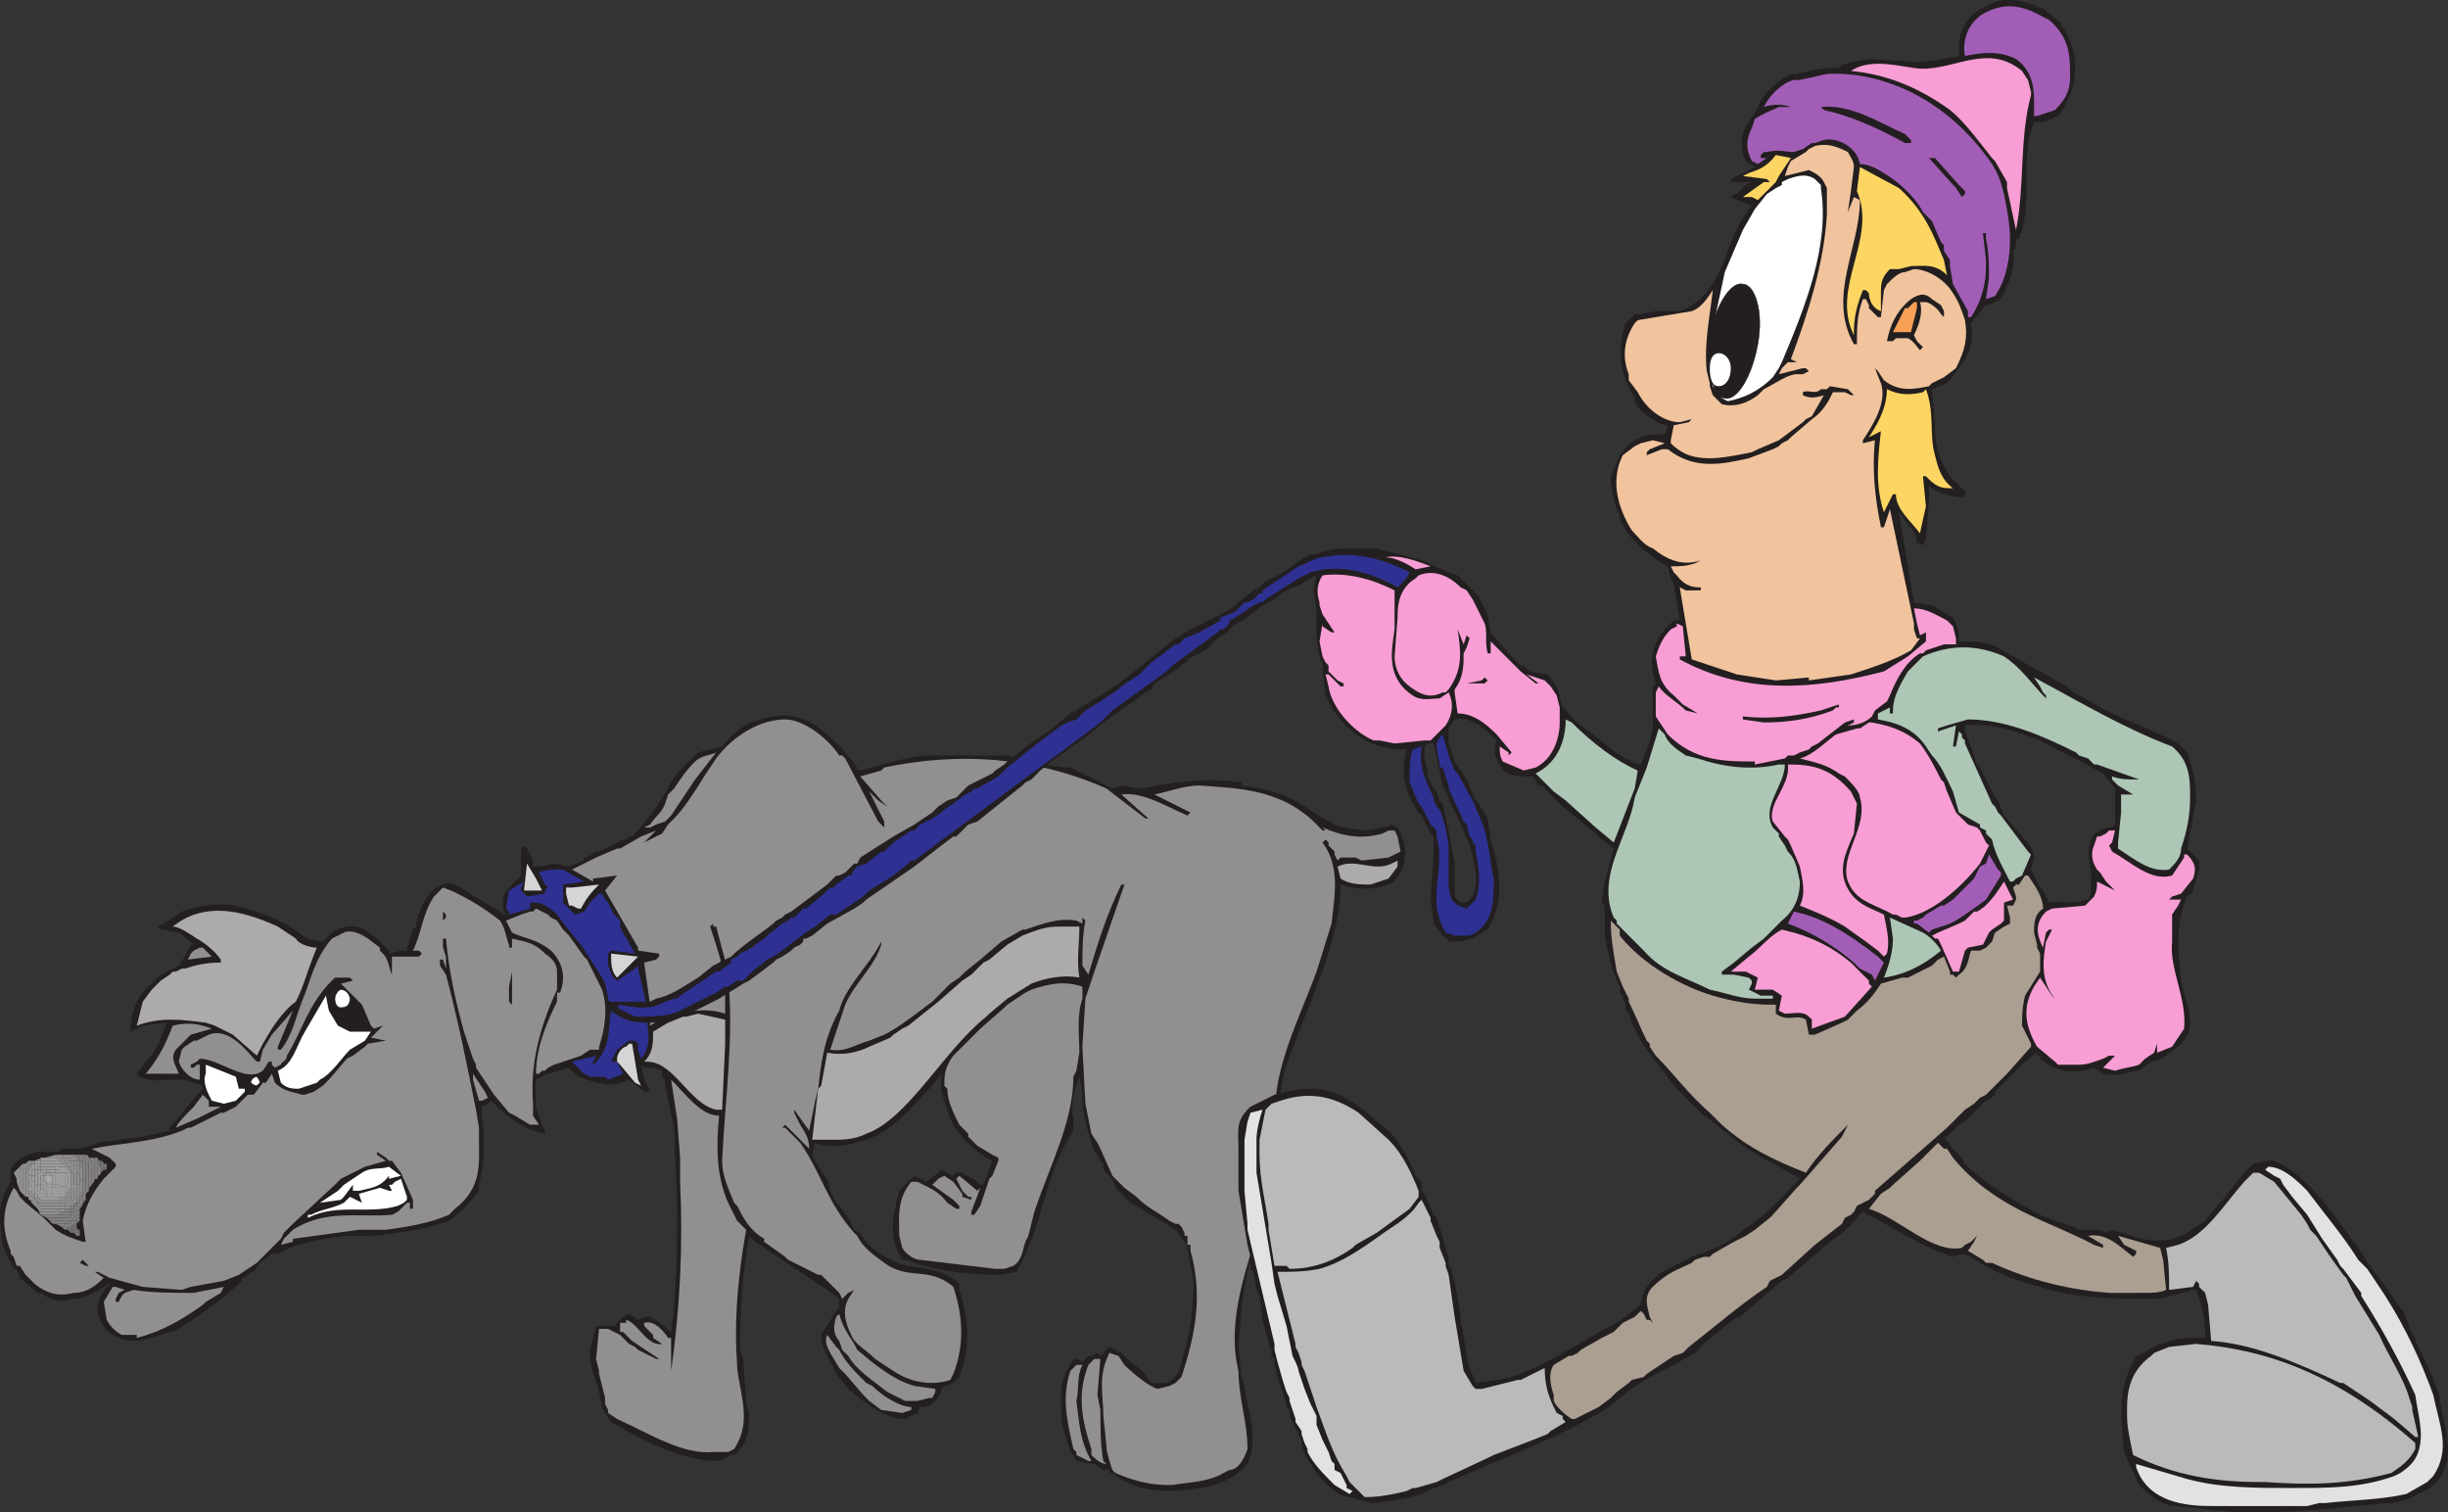 <svg xmlns="http://www.w3.org/2000/svg" width="611.594" height="377.729"><rect width="100%" height="100%" fill="#333333" stroke="none"/><path fill="#231f20" fill-rule="evenodd" d="M292.167 372.479c-4.5 0-9.75-.75-14.25-4.5h-.75v-.75h-1.5l-2.25-1.5-4.5-.75-.75-1.5-.75-.75c-.75-3-2.25-6-2.25-9 0-4.5-.75-9 2.25-12.75l.75-1.5h.75l1.5.75 1.5-1.5h.75l1.5-.75.75.75 2.25-2.25 3 1.5 2.25 2.25 3 2.25 2.25 3h3.75c2.25-.75 3.75-3.75 3.75-5.25 2.25-6.75 3-13.5 3-20.25l-1.5-8.25-.75-1.5-1.5-2.25-.75-.75-9.75-6-1.5-.75-3.75-3.75-.75-2.25-2.25-2.25v-1.5l-.75-.75-.75-1.5-.75-.75c-1.5-4.5-3-9-3-13.5v-1.5l-.75-3.75c-1.5 3.75-2.25 7.5-1.5 10.5v3c-7.5 11.25-7.5 24-14.25 35.25l-3.75.75c-7.5 0-15-.75-21.75-3l-2.25-.75h-.75c-3.75-6-2.25-11.25-.75-17.25l3.75-3.75 3 1.5 3-2.25.75-.75 3 1.5.75-.75h1.5l3.75 2.25.75.75h.75l2.25-6c-4.5-2.25-9-6.75-10.5-10.5l-2.25-6.75v-4.5l-2.25 3c-3 3-5.25 6-9 9-2.25 2.25-5.25 3.75-7.5 4.5-4.5 1.5-9 2.25-12.75.75l-.75 3 .75 1.5 2.25 3.75.75.75.75 3 1.5 3 .75.75 2.25 3 1.5 3 1.5.75c2.25 4.5 8.25 7.5 12 8.25s9 .75 12.75 4.5v1.5c2.25 6.75 3 14.25 0 21.75-1.5 1.5-2.25 2.25-3.75 2.25l-.75.75v.75l-1.5 2.25c-1.5 1.5-2.25 1.5-3.75 1.5l-.75 1.5-3 1.5c-4.5 0-9-3-14.25-7.5l-3-3.75-2.25-4.5c-.75-1.5-1.5-3-1.5-5.25l3.75-6 .75-.75v-2.25l-3-2.25-18-12-1.5-1.5c-1.5 9-2.25 17.25-2.25 26.25v2.25l.75 2.25.75 10.5v.75l.75 2.25c0 3.75 0 7.5-3.75 10.5h-.75l-3 1.5c-9 0-18-4.5-27-9.75l-1.5-2.25-.75-1.5-.75-3.75c-.75-3-2.25-6-2.25-9v-1.5l1.5-6h4.5l2.25-2.25 1.5-.75 2.25 1.5 1.5-.75h1.5l1.5.75 3.75 3c1.5-10.5 1.5-21 1.5-31.5l-.75-19.5-2.25-10.5v-1.5l-.75-.75v-1.5l-2.25-.75h-2.25l-.75-.75.75 3.75 1.5 3h-1.5l-3.75-3c-4.5 2.25-8.25.75-12.75-.75l-2.25-2.25-5.25 1.5-3 1.5v6.75l1.5 4.5.75 1.5v.75c-4.5-.75-9-3.75-12.75-7.5l-.75-.75-.75.75-1.5.75v2.25c.75 6 .75 11.25-.75 17.25v1.5c-2.25 3-5.25 6-7.5 7.5-6 2.25-12.75 3-18.75 3.75h-6.75c-6 .75-12 1.5-17.25 4.5h-1.5l-3 2.25-1.5 2.25h-.75l-1.5 1.5h-.75v.75l-1.5 1.5c-5.25 4.5-10.5 8.25-15.75 11.25h-.75c-4.5 1.5-9 3.75-14.25.75-2.25-1.5-3-3-3.75-5.25v-2.25l.75-2.25 1.5-2.25h.75v-.75c-3 1.5-6 3.75-9 3.75-3 .75-5.25.75-8.25-1.5h-.75l-4.5-3.75-.75-2.25h-.75l-1.5-3-1.5-3.75v-1.5c-.75-4.5-.75-9 2.25-13.5v-3c1.5-3 4.5-3.75 6.75-4.5h5.25l.75-.75h3.75l3.75-.75 1.5-.75 11.25-1.5 6.75-1.5v-.75l7.5-9 .75-.75v-.75l-4.5-1.5h-3c-3 0-5.25.75-8.25-.75l-.75-.75 2.25-3c3-3 3.75-6 5.25-9.75l-6 .75-3 1.5v-.75c0-3 .75-6 3-9l4.5-4.5 4.5-2.25 1.5-2.25 1.5-3h.75l-3.75-3-3.75-.75h-.75l-.75-.75 1.5-.75 4.5-3c4.5-1.5 9-2.25 13.5-1.5 5.25 1.5 10.5 3 15.75 6.75 1.5 1.5 4.5 2.25 6 2.25l2.25-2.25c2.25-1.5 5.25-2.25 8.25-.75l3 2.25 3 3v.75l3-.75h1.5v-.75l1.5-4.5.75-.75v-.75c.75-3 3-9 6.75-9.75 1.5-.75 3 0 4.5.75l2.25 1.5 7.5 4.5.75.75h.75l-.75-1.5v-3c.75-1.5 2.25-3 3.75-4.5l.75-.75v-6.75l.75-.75.75.75 1.5 3v1.5h2.25l3-.75 3.75.75 3.75-1.5v-.75h.75l2.25-1.5h.75l6-3h.75l.75-.75h.75c3.75-3.75 6.75-8.25 9-12 1.5-3.75 4.5-6 6.75-8.25l.75-.75 6-1.5c3-3.75 6-6 9.75-6.75 4.5-1.5 9-1.5 13.5 1.5s8.25 7.5 10.5 10.5v.75h.75c6-1.5 12-3.75 18.75-3.75h17.25l4.5.75 5.25 1.5 5.25.75h1.5l10.5 5.25 2.25-.75 4.5.75 9-1.5h.75c5.25-.75 10.5-.75 15.75 0v.75c6 .75 12 2.25 18 6.75l5.25 3 2.25.75 5.25.75 4.5-.75 2.25-.75 1.5.75.75 1.5c1.5 3 1.5 6.75 0 9.75l-1.5 2.25c-4.5 2.25-9 2.25-13.5.75 0 15-9 31.5-14.25 47.25l-1.5 9 1.5 6.75v.75c1.5 8.25-3 16.5-6 24-3 6.75-3.75 12-4.5 18l-.75 9.75.75 7.5.75 2.25c.75 6.75 3.75 12.75.75 19.5-5.25 6-12 6-18 6.75h-1.5"/><path fill="#918f90" fill-rule="evenodd" d="M292.167 370.979c-4.5 0-8.25-.75-13.5-3l-.75-.75c-.75-2.25-1.5-4.5-1.5-6l-.75-7.5c0-5.25-1.5-9.75 1.5-15.75l2.25.75 1.5 2.25c2.25 2.25 6 5.25 8.25 6l3-.75 1.5-.75 1.5-1.5c3.75-11.25 5.25-21 2.25-31.5v-1.5h-.75v-2.25h-.75v-.75l-.75-1.5-.75-.75h-.75l-1.5-.75c-3-2.25-5.25-3-8.25-6l-3-2.25-3-3-3-6.75-.75-1.5-1.5-2.25-1.5-7.5-.75-14.25.75-12 2.25-6.75 7.5-21.75h-.75c-3.75 7.5-6 15-8.25 22.5l-1.5-2.25c0-3.75 0-7.5.75-11.25l-.75-.75v1.5l-1.5-.75c-4.5-.75-8.25.75-12.75 2.25h-.75l-5.25 3-5.25 4.5-3.75 3-1.5 1.5-2.25 1.5-4.5 4.5-3 2.25c-3 2.25-6 4.5-9 6l-3.75 1.5c-3 .75-6 3-9.75 2.25l3.75-11.25c2.25-5.25 7.5-9.75 9-15v-.75c-3 6-9 11.25-10.5 17.25-3.75 6.75-4.5 12.75-5.25 19.5l-.75 3-1.5 7.5-3.75-5.25v.75l1.5 3c1.5 2.25 2.25 3.75 2.25 6l-6-6-.75.75h.75l3.75 3.75c5.25 7.5 6.75 15 13.5 22.5l.75.75c1.5 3 3.75 4.5 6.75 6.75 6 4.5 11.25.75 17.25 6 2.25 6.75 3 14.25 0 21.75l-.75 1.5c-4.5 1.5-9.75.75-14.25-2.25l-4.5-3c-2.25-2.25-5.25-3.75-6-6-1.5-3-2.25-6-.75-9l1.5-2.25-1.5.75-1.5 1.5-.75-1.5-4.5-4.5h-.75l-7.5-3.75-.75-.75-5.25-3.75v-.75c-3.75-2.25-5.25-5.25-6.75-8.25l-.75-.75c-1.5-3.75-3-6.75-3-10.5.75-15.75 3-30.75 1.5-45.75v-1.5l-3-11.25h-.75v-.75l-.75.75c1.5 4.5 3 9 3.75 13.5-1.5-.75-2.25-1.5-3-1.5h-.75l2.25 2.25h.75v.75l.75.75v6c-4.5-1.5-9.75-.75-14.25.75h-.75l-3.75 2.25v-5.25l-1.5-10.5 3-.75.75-.75v-.75l-5.25-.75v-.75l-8.25-14.25 3-3.75-6 .75v.75l-5.25-3 6-3 5.25-2.25h.75l5.25-3 3.75-1.5-3 3 4.5-2.25 1.5-2.25 1.5-1.5c2.25-2.25 5.25-6.75 7.5-10.5l3-4.5c4.5-6 11.25-9.75 17.25-9.75 4.5 0 10.5 4.5 13.5 9h.75l.75.75 8.25 15.75 1.5 1.5v-1.5l-3.75-7.5 2.25 2.25 2.25 1.5.75.75-2.25-2.25-5.25-6 5.25-1.5.75-.75c18-3.75 36.75-3 55.5 5.25l9.75 7.5h.75l-6.75-6c5.25-.75 11.25 3 16.5 5.25l.75-.75-9-4.5c3.75-.75 7.5-2.25 11.25-2.25 9.75.75 21 .75 30 10.5l.75.75h.75l-.75-.75c5.25 2.25 9.75 3 15 1.5l1.5-.75h1.5l.75 1.5.75 3.75-3 1.5-6.75.75-1.5-.75h-3.75l-.75.75-.75-1.5v-.75l-1.5-1.5v-.75l-.75-.75-.75.75c4.5 6 3 13.5 2.25 20.25l-3.75 12c-5.25 14.25-13.5 29.25-9 42.75-2.25 18.75-15 39-10.5 57 0 6.75 2.25 12.75 2.25 19.5-.75 2.25-2.25 5.25-4.5 5.25l-1.5.75c-3.75 2.25-8.25 2.25-12.75 3h-.75"/><path fill="#918f90" fill-rule="evenodd" d="M276.417 365.729c-1.5 0-3-1.5-3.75-2.25v-1.5c-2.25-6.75-3.75-13.5-.75-21l1.5-1.5h1.5l-.75 9 .75 3.75c0 4.5 0 9 .75 12.75l.75.75"/><path fill="#918f90" fill-rule="evenodd" d="m271.917 364.979-3-1.5v-.75l-.75-.75c-1.5-6.75-3-12.75-.75-19.5l1.5-1.5h1.5c-1.5 3-.75 6-1.5 9 .75 5.25.75 9.75 3.75 15h-.75m-93.75-2.25c-7.5.75-15.75-4.5-24-8.25l-2.25-1.5v-.75l-.75-1.5v-1.5l-1.5-6v-.75l-.75-3 .75-7.5h2.25l3 1.5 2.25 2.25 1.5.75.75.75 4.5 2.25h.75l-6.75-4.5-2.25-2.25h-.75v-2.25h1.5v-.75c3 .75 5.25 6.75 9 6l-2.25-1.5v-.75l-2.25-2.25v-.75c2.25-.75 4.5 1.5 6 3.75h.75v8.25c2.25-15.75 3-31.5 2.25-47.25v-6l-.75-9.75-1.5-9.75c3.75 3.75 7.5 9 12 9-.75 7.5-.75 15 2.25 21.75l2.25 4.5 2.25 2.25-.75 4.5c-1.5 9.75-2.25 19.5-1.5 29.25v.75c.75 6.75 3.75 13.5-.75 20.25l-1.5.75h-3.75m47.25-9.75-5.25-.75-3-2.25-1.5-1.5-4.5-5.25-1.5-1.5-2.25-3.75c-.75-1.5-1.5-3-.75-4.5l2.25 3 .75.75c1.5 3 3.75 5.25 6.75 8.25l1.5.75c2.25 2.25 6.75 5.25 9.75 5.25v.75l-2.25.75"/><path fill="#918f90" fill-rule="evenodd" d="M228.417 349.979h-2.25l-4.5-2.25c-3.75-3-7.5-5.25-9.75-9l-1.5-1.5-.75-2.25c-1.5-1.5-1.5-3.75-.75-6l.75-.75c.75 3 2.25 5.25 3.75 7.5l.75 1.5c4.5 3.75 9 7.5 14.25 9l5.25.75v.75l-.75 1.5h-.75l-3 .75h-.75m20.25-33-18.75-2.25c-1.5 0-3.75-1.5-4.5-3l-.75-3c0-4.5-.75-9 3-13.5h1.5c3 1.5 5.25 2.25 7.5 5.25l2.25 1.5h.75v-.75l-1.5-1.5-5.25-3.75 1.5-1.5 1.5-.75 2.25 1.5 2.25 3v.75l2.25.75v-.75h-.75l-1.5-1.5-1.5-3 .75-.75 4.5 3.75.75-.75-2.25 6v1.5-.75h.75l1.5-2.25 2.25-6.75.75-.75 1.5-3.75v-.75l-1.5-.75-3.75-2.25-2.25-2.25v-.75l-2.25-2.25c-1.5-3-3-6-3-9l-.75-.75c0-2.25 0-4.5 2.25-7.5l6.75-6.75 6-5.25.75-.75 4.5-3 1.5-.75c4.5-1.5 8.25-2.25 12.75-.75v3c-1.5 4.5-.75 9-.75 13.5l-.75 4.5-.75 1.5c0 11.25-6 22.5-9.75 33.75l-1.5 6-.75 1.5c-.75 2.25-.75 4.5-3 6l-2.25.75h-2.25m-214.5 16.5h-3.75c-1.5-.75-3-2.25-3.75-3.75l-.75-4.5 2.25-3.75h.75l2.25.75-1.5.75-.75 1.5v.75h.75l.75-1.5.75-.75 2.25-.75c4.5.75 9.75.75 15 .75l7.5-1.5-.75 1.5-3.75 2.25-.75.75c-5.25 3.75-10.5 6.75-16.5 8.25v-.75"/><path fill="#918f90" fill-rule="evenodd" d="m45.417 322.229-9.75-.75-8.25-2.25-3-1.5h-.75l2.25 1.5c-2.25 2.25-4.5 3.75-7.5 3.75-3 .75-6 .75-9.75-2.25l-2.25-2.25-1.5-2.25h-.75l-.75-2.25-.75-.75v-.75c-2.25-5.25-2.25-10.5.75-15.75l.75.75.75 1.5 1.5 1.5 4.5 3.75 3 3c2.25 1.5 4.5 2.25 6.75 3h.75l-.75-5.25c.75-3.75 2.25-6.75 5.25-10.5l3-3v-.75l-1.5-1.5-4.5-2.25c7.5-1.5 15-1.5 22.5-4.5l1.5-.75h.75l7.5-3.75h.75l3-1.5 3-3h1.5l2.25-3h.75l1.5-2.25.75 2.25c2.25 2.25 4.5 2.25 6.75 3h.75l2.25-.75 2.25-1.5 1.5-1.5 4.5-5.25 1.5-.75 3-2.25.75-.75 4.5-.75-3.75-.75 3-3-2.25.75-.75-.75-2.25-5.25-5.25-5.25 3-.75-.75-.75h-3.75l-.75.75c-6 6-7.5 12.75-11.25 18.75 0 1.5-1.5 1.5-1.5 2.25l-1.5.75-.75-.75v-.75h-.75l-1.5 2.25c-3 2.25-6.75 0-10.5-1.5-1.5-.75-3.75-1.5-5.25-1.5l-.75.75-1.5.75v.75h.75l.75-.75h.75v3.75c-2.25 0-4.5-2.25-5.25-4.5l.75-3 .75-.75 2.25-1.5h.75l3-1.5c3.75-1.5 7.5 1.5 11.25 6l.75.75h.75l.75-3 2.25-3.75 5.25-6-3.75 9v.75h.75c3-3.75 3.75-8.25 5.25-12 2.25-5.25 3-10.5 7.5-15.75l3-1.5c1.5-.75 3.75 0 6 1.5l3 2.25v.75l.75.75c1.5 1.5 1.5 3.75 2.25 5.25v.75-5.25h6.75l.75-.75-.75-.75h-1.5c2.25-4.5 2.25-9 5.25-13.5l2.25-2.25c4.5 1.5 10.5 5.25 14.25 8.25 1.5 2.25 1.5 4.5 2.25 6v.75h.75v-2.25c3 .75 5.25.75 8.25 3.75 2.25 1.5 3 3 3 4.5v4.5c-4.5 9.75-6.75 18.75-6 28.5v3l1.5 2.25h-2.25l-3.75-2.25-1.5-.75-3.75-4.5-4.5-6.75v-.75l-.75-1.5-2.25-6.75c-2.25-8.25-3.75-15-4.5-23.25h-.75v2.25l.75 2.25v3l-.75-2.25h-.75v1.5l1.5 2.25c3 11.25 5.25 22.5 7.5 33.75l.75 4.5v3.75c0 5.25.75 11.25-6 16.5l-1.5 1.5c-5.25 2.25-10.5 3-15.75 3.75h-6.75l-16.5 2.25v.75l-3 .75.75-1.5 2.25-2.25c8.25-5.25 16.5-3 24.75-3.75l1.5-.75 2.25-2.25h.75v1.5h.75v-2.25l-3-6.75-2.25-3h-.75l-.75-.75-2.25-1.5v.75l2.25 1.5-5.25 1.5-6 3-1.5 1.5-10.5 9.75-2.25 2.25-.75 1.5-6 6-4.5 3-3.75 1.5-8.25 1.5-2.25.75"/><path fill="#231f20" fill-rule="evenodd" d="m21.417 316.229-1.5-.75.75-.75 1.5 1.5h-.75"/><path fill="#747272" fill-rule="evenodd" d="m18.417 307.979.75.75h.75v-1.5l-.75.75h-.75"/><path fill="#747272" fill-rule="evenodd" d="M17.667 307.979h1.5l.75-.75s-.75 0-.75-.75v.75h-.75l-.75.75m9-17.25h-.75v.75l.75.75v-1.5"/><path fill="#747272" fill-rule="evenodd" d="m16.917 307.229.75.75.75-.75h.75v-1.5.75h-.75l-.75.75h-.75m9-16.5c0-.75-.75-.75-.75-.75v1.5l.75.75h.75l-.75-.75v-.75"/><path fill="#747272" fill-rule="evenodd" d="M16.167 307.229h1.5l.75-.75h.75v-.75l.75-.75h-.75v.75h-.75l-.75.75h-.75l-.75.75m9-17.25c-.75 0-.75-.75-.75-.75v1.5l.75.75v1.5l.75-.75-.75-.75v-1.5"/><path fill="#848182" fill-rule="evenodd" d="m15.417 306.479.75.75.75-.75h.75l.75-.75h.75v-.75h.75v-.75h-.75v.75h-1.5v.75h-1.5v.75h-.75m9-17.25h-1.5.75v1.5l.75.75v2.25s.75 0 .75-.75v-1.5l-.75-.75v-1.5"/><path fill="#848182" fill-rule="evenodd" d="m15.417 306.479-1.5-.75h2.25l.75-.75h.75l1.5-1.5h.75v.75h-.75v.75h-1.5v.75h-1.5v.75h-.75m7.5-17.25h-.75l.75.75v.75l.75.75v3h.75v-3l-.75-.75v-1.5h-.75"/><path fill="#848182" fill-rule="evenodd" d="M13.167 305.729h3l.75-.75h.75l1.5-1.5h.75v-1.5l-1.5 1.5h-.75v.75h-1.5v.75h-2.25l-.75.75m9-16.5c0-.75-.75-.75-.75-.75v.75l.75.75v1.5l.75.75v2.25h.75c0 .75-.75 1.5-.75 1.5v-1.5h.75v-3l-.75-.75v-.75l-.75-.75"/><path fill="#848182" fill-rule="evenodd" d="m12.417 304.979.75.75.75-.75h2.25v-.75h1.5v-.75h.75l1.5-1.5c.75-.75.75-1.5 1.5-2.25h-.75v.75l-2.25 2.25h-.75v.75h-.75l-.75.75h-2.25l-.75.75h-.75m9-16.5h-.75v.75l.75.75v.75l.75.75v3h.75v1.5c-.75.75-.75 1.5-1.5 2.25l.75-.75v-3h.75v-2.25l-.75-.75v-1.5l-.75-.75v-.75"/><path fill="#848182" fill-rule="evenodd" d="m12.417 304.979-.75-.75h2.25v-.75h2.25l.75-.75h.75v-.75h.75v-.75h.75v-.75h.75v-.75l.75-.75v-.75l.75-.75v-3h.75v-3l-.75-.75v-.75l-.75-.75v-.75h-1.5l.75.75v.75h.75v.75l.75.75v3h.75v3l-.75.75v1.5h-.75v.75l-2.25 2.25h-.75v.75h-.75l-.75.75h-2.25l-.75.75h-.75"/><path fill="#848182" fill-rule="evenodd" d="m10.167 303.479 1.5.75h2.25v-.75h2.25l.75-.75h.75v-.75h.75v-.75h.75v-.75h.75v-.75l.75-.75v-.75l.75-.75v-3h-.75v-3h-.75v-1.5h-.75v-.75l-.75-.75h.75l.75.75v.75h.75v.75l.75.75v3h-.75v3l-.75.75v.75l-.75.75v.75h-.75v.75h-.75v.75h-1.5v.75h-1.5v.75h-4.5"/><path fill="#918f90" fill-rule="evenodd" d="m9.417 301.979.75 1.5h4.5v-.75h1.5v-.75h1.5v-.75h.75v-.75h.75v-.75l.75-.75v-.75l.75-.75v-3h-.75v-3l-.75-.75v-.75h-.75v-.75l-.75-.75h.75l.75.75v.75h.75v1.5h.75v3l-.75.75v2.25l-.75.75v.75l-1.5 1.5v.75h-1.5v.75h-1.5l-.75.75h-3.75l-.75-.75m-5.25-7.5-.75-1.5.75-.75zm0 0"/><path fill="#918f90" fill-rule="evenodd" d="m9.417 301.979-1.5-1.5.75.75h.75l.75.75h4.5v-.75h1.5v-.75h.75l.75-.75v-.75h.75v-.75l.75-.75v-1.5h.75v-1.5h.75-.75v-3l-.75-.75v-.75h-.75v-.75l-.75-.75h-1.5.75v.75h.75v.75h.75v.75l.75.75v1.5l.75.75v.75h.75l-.75.75v2.25l-.75.75v.75l-1.5 1.5v.75h-1.5v.75h-1.5l-.75.75h-3.75l-.75-.75m-4.5-4.5-.75-2.25v-3l1.5-1.5v.75l-.75.75v5.25"/><path fill="#918f90" fill-rule="evenodd" d="m7.917 300.479-.75-1.5h-.75l-1.5-1.5v-5.25l.75-.75v-.75c.75 0 .75 0 1.5-.75l-.75.75v.75l-.75.75v5.25h.75v1.5h.75v.75h.75l.75.75h.75l.75.75h4.5v-.75h1.5v-.75h.75v-.75h.75v-.75l.75-.75v-1.5h.75v-1.5h.75v-.75l-.75-.75v-1.5l-.75-.75v-.75h-.75v-.75h-.75v-.75h-1.5l.75.75h.75v.75h.75v.75l.75.75v1.5h.75v1.5h.75v1.5h-.75v1.5l-.75.75v.75h-.75v.75l-.75.75h-.75v.75h-1.5v.75h-4.5l-.75-.75h-.75l-.75-.75"/><path fill="#918f90" fill-rule="evenodd" d="M8.667 289.979h-1.5l-.75.75v.75l-.75.75v5.25h.75v1.5h.75v.75h.75l.75.75h.75l.75.75h4.5v-.75h1.5v-.75h.75v-.75h.75v-.75l.75-.75v-.75l.75-.75v-1.5h-.75v-1.5h-.75v-1.5h-.75v-.75l-1.5-1.5h-.75l-.75-.75h1.5l.75.75h.75v.75h.75v.75l.75.75v.75l.75.75v1.5h-.75v1.5h-.75v1.5l-.75.75v.75h-.75v.75h-.75l-.75.75h-5.25v-.75h-.75v-.75h-.75l-.75-.75v-.75h-.75v-5.25l.75-.75v-.75h.75v-.75h.75"/><path fill="#918f90" fill-rule="evenodd" d="M13.917 288.479c-2.25.75-3.75.75-5.25 1.5h-.75v.75h-.75v.75l-.75.75v5.25h.75v.75l.75.75h.75v.75h.75v.75h5.25l.75-.75h.75v-.75h.75v-.75l.75-.75v-1.5h.75v-1.5h-.75v-1.5l-.75-.75v-.75h-.75v-.75h-.75v-.75h-.75l-.75-.75h-3.75v.75h-1.5v.75h-.75v.75l-.75.75v5.25h.75v.75h.75v.75h.75l.75.75h4.5v-.75h1.5v-1.5h.75v-.75h.75v-2.25h.75v-1.5h-.75v-1.5h-.75v-.75l-1.5-1.5h-.75l-.75-.75"/><path fill="#9e9d9d" fill-rule="evenodd" d="M17.667 294.479v-1.5l-.75-.75v-.75h-.75v-.75h-.75v-.75h-.75l-.75-.75h-3.75v.75h-1.5v.75h-.75v.75l-.75.75v5.25h.75v.75h.75v.75h.75l.75.75h4.5v-.75h1.5v-1.5h.75v-.75h.75v-2.25h-.75v-1.5h-.75v-1.5h-.75v-.75h-.75l-.75-.75h-3.75v.75h-1.5v1.5h-.75v1.5h-.75v1.5l.75.75v.75l.75.75v.75h.75v.75h5.25v-.75h.75v-.75h.75v-.75l.75-.75v-1.5h.75"/><path fill="#9e9d9d" fill-rule="evenodd" d="M16.917 294.479v-1.5h-.75v-1.5h-.75v-.75h-.75l-.75-.75h-3.75v.75h-1.5v1.5h-.75v1.5h-.75v1.5l.75.75v.75l.75.75v.75h.75v.75h5.25v-.75h.75v-.75h.75v-.75l.75-.75v-1.5h-.75v-1.5h-.75v-1.5h-.75l-.75-.75h-3.75v.75h-.75v.75h-.75v1.5h-.75v1.5h.75v1.5l1.5 1.5h1.5v.75h1.5v-.75h1.5v-.75h.75v-.75l.75-.75v-1.5h.75"/><path fill="#9e9d9d" fill-rule="evenodd" d="M16.167 294.479v-1.5h-.75v-1.5h-.75l-.75-.75h-3.75v.75h-.75v.75h-.75v1.5h-.75v1.5h.75v1.5l1.5 1.5h1.5v.75h1.5v-.75h1.5v-.75h.75v-.75l.75-.75v-1.5h-.75v-1.5h-.75v-.75h-.75v-.75h-3.75v.75h-.75v.75l-.75.75v2.25h.75v.75h.75v.75h1.5v.75h1.5v-.75h1.5v-.75l.75-.75v-1.5h.75"/><path fill="#9e9d9d" fill-rule="evenodd" d="M15.417 294.479v-1.5h-.75v-.75h-.75v-.75h-3.75v.75h-.75v.75l-.75.75v2.25h.75v.75h.75v.75h1.5v.75h1.5v-.75h1.5v-.75l.75-.75v-1.5h-.75v-1.5h-.75v-.75h-3.75v.75l-.75.75v2.25h.75v.75h.75v.75h2.25v-.75h.75v-.75h.75v-1.5h.75"/><path fill="#9e9d9d" fill-rule="evenodd" d="M14.667 294.479v-1.5h-.75v-.75h-3.75v.75l-.75.75v2.25h.75v.75h.75v.75h2.25v-.75h.75v-.75h.75v-1.5h-.75v-1.5h-1.5v-.75h-.75v.75h-.75v.75h-.75v2.25h.75l.75.75h1.5v-.75h.75v-1.5h.75"/><path fill="#9e9d9d" fill-rule="evenodd" d="M13.917 294.479v-1.5h-1.5v-.75h-.75v.75h-.75v.75h-.75v2.25h.75l.75.75h1.5v-.75h.75v-1.5h-.75v-.75h-.75v-.75h-.75v.75h-.75v1.5h.75v.75h1.5v-1.5h.75"/><path fill="#9e9d9d" fill-rule="evenodd" d="M13.917 294.479h-.75v-.75h-.75v-.75h-.75v.75h-.75v1.5h.75v.75h1.5v-1.5h.75"/><path fill="#acaaaa" fill-rule="evenodd" d="M13.167 294.479h-.75v-.75h-.75v1.5h.75l.75-.75"/><path fill="#fff" fill-rule="evenodd" d="M76.917 304.229v-.75h.75c3-1.5 5.25-1.5 8.25-3l1.5-1.5 3 1.5-.75-2.25 5.25-1.5 2.25.75h.75l-.75-1.5h.75l.75-.75 1.5-.75 1.5 4.5v.75l-.75.75-1.5.75c-7.5 2.25-15-.75-22.5 3"/><path fill="#fff" fill-rule="evenodd" d="m79.917 300.479 4.5-3 1.5-1.5 4.5-3c2.25-1.5 4.5-.75 6.75-1.5l3 2.25-3 .75v-.75c-2.25 3-4.5 3-7.5 3.75h-1.5v-1.5l-2.25 3-.75.75-5.25.75"/><path fill="#acaaaa" fill-rule="evenodd" d="M207.417 284.729h-4.5l1.5-12.75.75-.75 1.5-8.25c3.75.75 7.5 0 10.5-1.5l5.25-2.25.75-.75 2.25-1.5 1.5-.75 7.5-6 6-5.25 2.25-1.5 3-3 1.5-.75 4.5-3.75 3.75-2.25c3.75-1.5 6-2.25 9-2.25h5.25c0 4.5-.75 8.25 0 12.75-3.75-.75-8.25 0-12 1.5l-6 3.75-4.5 3.75-.75.75c-10.5 8.25-19.5 25.5-30 29.25-3 1.5-6 1.5-8.25 1.5h-.75m-28.5-7.5c-6.75-1.5-10.5-12-17.25-12h-.75c2.25-2.25 2.25-4.5 2.25-7.5l3.75-2.25 3.75-1.5h.75l3-.75 6.75 1.5v6l-.75 16.5h-1.5"/><path fill="#918f90" fill-rule="evenodd" d="M43.917 281.729c.75-1.5 2.25-3 3.75-4.5l.75-.75 2.25-3 1.5 1.5v1.5h3l-6 3-5.25 2.25m75.75-6.75-1.5-5.25v-1.5l3 4.5.75 1.5-1.5.75h-.75"/><path fill="#d6d5d5" fill-rule="evenodd" d="m160.167 271.229-1.5-.75-3.75-4.5-.75-.75v-.75c0-1.5 1.5-3 2.25-3l.75-.75h.75l1.5 9 .75 1.5"/><path fill="#2e3192" fill-rule="evenodd" d="M151.167 268.979h-3.75l-1.5-.75-3-3 6-1.5-.75 1.5v.75c4.5-3.75 3.75-9 4.5-13.5l-1.5-6.75-.75-1.5-5.25-8.25-.75-.75-3-3.75-2.25-3c-1.5-1.5-3.75-3-5.25-3h-1.5v1.5l-5.25 1.5v-.75l-.75-.75.75-4.5 3.75-2.25-.75 1.5v.75l1.5 1.5 4.5-.75v-.75l.75-.75-.75-.75-1.5-3c1.5-.75 3.75-.75 6-.75l5.25 3-5.25.75v4.5l3 3 2.25-.75 1.5-2.25 2.25-2.25h.75l.75 1.5.75.75 1.5 3 1.5 1.5v1.5l.75 1.5 3 5.25-6-.75-.75.75v3c.75 1.5.75 3 2.25 3.75l4.5-3 .75-.75v.75l2.25 9.75v2.25c0 3.75 1.5 6.75-1.5 10.5l-.75-2.25v-1.5l-.75-.75h-1.5l-3 2.25-1.5 3h1.5l1.5 3-3.75 1.5-.75-.75"/><path fill="#fff" fill-rule="evenodd" d="m55.917 275.729-3-.75-.75-1.5c-.75-1.5-1.5-3.75-.75-5.25v-2.25l7.5 3 .75 3h1.5v.75l-2.25 2.25-3 .75"/><path fill="#918f90" fill-rule="evenodd" d="M134.667 268.229h-.75c0-6 2.25-12 5.25-18v-2.25h.75c1.5-3.75.75-7.5-2.25-10.5-3.75-3-6.75-3-9.75-4.5l-1.5-3 3.75-1.5 2.25-.75h.75l.75-.75 3 1.5.75.75 1.5.75 1.5 2.25 1.5 1.5 3.75 5.25.75.75 3.75 7.5c1.5 4.5.75 9.75-.75 14.25v.75h-2.25l-2.25 1.5-6.75 2.25-1.5.75-.75.75h-.75l-.75.75"/><path fill="#fff" fill-rule="evenodd" d="M74.667 271.979c-1.5 0-3 0-4.5-1.5l-.75-3c3.75-1.5 4.5-6 6.75-9.75l5.25-9 .75 3.75 2.25 3.75 3 1.5h5.25l-1.5 2.25-3.75 2.25c-2.25 2.25-4.5 6-7.5 7.5l-.75.75-4.5 1.5"/><path fill="#231f20" fill-rule="evenodd" d="m61.917 271.979-1.5-.75v-1.5h4.5l.75-.75-.75 1.5-2.25 1.5h-.75"/><path fill="#918f90" fill-rule="evenodd" d="M40.917 268.229h-4.5c3.75-4.5 5.25-8.25 6.75-12 3-.75 6-.75 9.75.75l-5.25 1.5-3.75 3.75c-1.5 2.25 0 3.75.75 6h-3.75"/><path fill="#acaaaa" fill-rule="evenodd" d="m64.167 263.729-6-5.25-4.5-2.25-2.25-.75c-6-.75-11.25-1.5-17.25.75l1.5-6 2.25-3 2.25-2.25 2.25-1.5.75-.75h.75l1.5-.75h.75c2.25-.75 5.25-1.5 8.25-1.5h.75v-.75c-1.5-2.25-4.5-4.5-6-5.25-2.25-1.5-4.5-3-6-3 7.5-6 16.5-4.5 26.25 0l4.5 3c.75 1.5 3.75 2.25 5.25 2.25-2.25 5.25-3 9-5.25 13.5-2.25 1.5-4.5 4.5-6 6.75l-2.25 3.75-1.5 3"/><path fill="#231f20" fill-rule="evenodd" d="m88.167 256.979-3-1.5c-1.5-2.25-2.25-4.5-3-7.5v-1.5l1.5-.75 5.25 5.25 3 3.75v1.5l-.75.75h-3m39-6.75v-3.75l.75-3.75v8.25l-.75-.75"/><path fill="#d6d5d5" fill-rule="evenodd" d="M154.167 244.229c-1.5-1.5-1.5-3.75-1.5-6l6.75.75-5.25 5.25"/><path fill="#acaaaa" fill-rule="evenodd" d="M342.417 220.979c-2.25 0-5.25 0-7.5-1.5l-.75-3c4.5-2.25 9 1.5 13.5-.75l1.5-.75v1.5l-2.25 3-4.5 1.5"/><path fill="#918f90" fill-rule="evenodd" d="m46.917 239.729.75-1.5.75-.75 1.5-.75h.75l2.25 2.25-6 .75"/><path fill="#231f20" fill-rule="evenodd" d="M110.667 229.979v-2.25l.75.75v.75l-.75.75"/><path fill="#d6d5d5" fill-rule="evenodd" d="m144.417 226.979-1.5-.75h-.75l-.75-3v-1.5h1.5l6.75-.75c-1.5 1.5-3 3-4.5 6h-.75m-12-4.5h-1.5l.75-6.75 2.25 3.75 1.5 3h-3"/><path fill="#918f90" fill-rule="evenodd" d="m160.917 206.729 1.5-.75c1.5-2.25 3-3 3.75-5.25l.75-2.25 1.5-1.5c1.5-2.25 3-4.5 5.25-6.75 1.5-1.5 3.75-1.5 5.25-2.25l-5.25 6.75-6 9-1.5 1.5-2.25.75-1.5.75h-1.5"/><path fill="#231f20" fill-rule="evenodd" d="M509.667 303.479v18c9 3 18.75 3 27.75 3 3.75 0 7.5-1.5 10.5-2.25h.75c1.5 3.75 2.25 7.5 2.25 11.25v.75h-1.5c-3 0-6 0-9 1.5h-.75c-2.25.75-3.75 2.25-6 3l-1.5 3c-3 6.75-2.25 13.5-1.5 21l3.75 8.25c3 3 6 5.25 9 5.25l14.25 1.5h9.75c9.75 0 19.5-1.5 29.25-2.25h.75c1.5 0 3.75-.75 5.25-1.5l4.5-2.25 2.25-2.25c4.5-6.75.75-13.5 0-21-1.5-4.5-3.75-9-6-13.5v-.75l-1.5-2.25v-.75l-1.5-3.75-.75-.75-5.25-7.5-.75-.75-1.5-2.25-.75-.75-.75-1.5-1.5-2.25c-5.25-6.75-12-18-21-21.75h-1.5l-3.75.75-2.25 2.25-6 7.5-.75.75-3 3.75-4.5 3c-3.75 2.25-7.5 2.25-11.25 1.5l-7.5-2.25-1.5.75-1.5-.75h-5.25c-3-1.5-6.75-2.25-9.75-3.75m0-81.75v42.75c4.5 3.75 9 3.75 13.5 2.25l2.25 1.5c3 .75 5.25 0 8.25-.75h.75l3-2.25c2.25 0 4.5-2.25 6.75-3.75 2.25-2.25 3-3.75 3-6 0-3.75-1.5-6.75-2.25-10.5-.75-7.5-1.5-14.25 1.5-21 .75-.75 1.5-.75 1.5-1.5l1.5-5.25v-2.25l-3-3 2.25-12c0-3.75-.75-8.25-2.25-12l-2.25-2.25c-8.25-4.5-15-6-23.25-11.25l-3-1.5-1.5-1.5-6.75-3.75v17.25c5.25 3 10.5 5.25 15.75 8.25l3 3.75v9l-.75.75h-1.5l-3 1.5-.75 1.5c-.75 2.25-.75 4.5 0 7.5v6l-.75 1.5h-.75c-3 1.5-6 0-9 .75l-1.5-3-.75-.75m0-219.75v28.5h.75l2.25-.75 1.5-.75.75-.75.75-1.5c3.75-6.75 3.75-12.75 0-19.5l-.75-.75v-.75l-3.75-3c-.75-.75-.75-.75-1.5-.75"/><path fill="#231f20" fill-rule="evenodd" d="M509.667 30.479v-28.5c-4.5-2.25-9.75-3-14.25 0-3.75 1.5-6 6-6 9v3c-3.75.75-7.5 1.5-11.25 1.5l-10.5-.75-5.25.75-2.25.75-.75.75h-1.5c-3 0-6 .75-9 1.5h-1.5c-3 1.5-6.75 4.5-8.25 8.25l-.75 1.5-1.5 2.25c-2.25 3-2.25 6.75-.75 9.75l2.25 1.5-6 3v.75h5.25l-1.5.75-2.25 2.25h-.75l-.75.75 1.5.75 3.75 1.5c-7.5 8.25-6 21.75-18 26.25h-6l-3.75.75h-1.5l-2.25 2.25c-2.25 6.75-1.5 12.75 2.25 18.75v.75l.75 1.5c2.25 2.25 5.25 4.5 7.5 4.5l-.75 2.25h-1.5c-3 0-6.75.75-9.75 5.25l-2.25 5.25c0 3 .75 6.75 2.25 9.75v.75c1.5 4.5 7.5 9.75 12 12l.75 3 .75 1.5 1.5 9h-1.5l-2.25 2.25c-3.75 4.5-3.75 9-2.25 13.5l-.75.75v9c0 3.75-1.5 6.75-3 10.5-3-.75-5.25-2.25-8.25-4.5-3-3-7.5-5.25-9.75-8.25l-1.5-1.5-1.5-5.25-2.25-3-4.5-.75-1.5-1.5h-.75l-2.25-2.25-5.25-6-.75-4.5-2.25-4.5-5.25-5.25-2.25-.75v39l1.5-2.25c3.75-.75 6.75 1.5 9.75 4.5l.75.75c-.75 2.25-.75 3.75.75 6l.75 1.5c2.25 1.5 4.5 1.5 7.5 1.5l1.5 2.25h.75l5.25 5.25 8.25 6.75.75.75 3.75 3-2.25 8.25-.75 5.25.75.75v7.5c.75 3.75 1.5 7.5 3 11.25l.75 1.5v1.5l.75.75v.75l.75 1.5v1.5l.75.75.75 2.25 2.25 4.5 1.5 2.25 7.5 9.75 6 6 6.75 5.25c6 5.25 12 7.5 18 11.25-4.5 4.5-9 9.75-14.25 12.75-3 3-6.75 4.5-10.5 6h-.75l-9 4.5c-3 2.25-5.25 5.25-5.25 8.25l-6 4.5c-7.5 3.75-15 9-22.5 12-4.5 2.25-8.25 2.25-12.75 3v-.75c-3-4.5-2.25-9.75-3.75-14.25v-1.5l-1.5-9-.75-2.25v-.75l-.75-.75v54c13.5-6 26.25-10.5 39-18l3-2.25.75-.75c4.5-3.75 9-6 13.5-8.25l5.25-3 3-3 7.5-6h.75l10.5-9 1.5-.75 10.5-9c2.25-1.5 5.25-3.75 6.75-6l1.5-1.5c7.5 3.75 15 9 22.5 11.25l2.25-.75 2.25.75c5.25 3.75 11.25 6 17.25 7.5v-18c-6.75-3.75-13.5-7.5-18.75-12.75l-.75-1.5-2.25-2.25-2.25-3h.75l3-3 1.5-.75 5.25-5.25 1.5-.75.75-.75v-.75l7.5-7.5 3-2.25c0 .75.75.75.75 1.5v-42.75l-2.25-4.5.75-3c0-3-4.5-6.75-6.75-9.75l-.75-.75-1.5-3.75-.75-.75-3.75-7.5-.75-.75-1.5-4.5-1.5-3.75v-1.5c6.75-.75 12.75 1.5 18.75 3.75v-17.25l-6.75-3.75-3.75-2.25c-3-1.5-6-1.5-9.75-1.5v-2.25l-.75-2.25-.75-1.5-1.5-.75-3.75-2.25-4.5-.75-3.75-22.5 2.25 3c1.5 1.5 2.25 3 2.25 4.5l1.5.75.75-1.5.75-9.75v-3.75l.75.75c2.25 1.5 5.25 2.25 8.25 2.25v-1.5l-3.75-3.75c-3-4.5-3.75-8.25-3.75-12.75l-.75-9 3.75-1.5.75-.75 2.25-3c3-3.75 3.75-7.5 3-11.25l3-3.75.75-.75c.75 0 2.25-.75 3.75-1.5 2.25-4.5 3.75-8.25 3-12l.75-.75v-2.25h.75c3.75-9.75 0-19.5 3.75-29.25h1.5"/><path fill="#231f20" fill-rule="evenodd" d="M361.917 207.479v27.75c2.25 0 3.75 0 5.25-.75h.75l2.25-1.5 1.5-.75c4.5-7.5 3-15 .75-22.5l-.75-5.25-2.25-3.75-.75-.75-2.25-5.25-3-4.5-1.5-4.5v14.25c2.25 3.75 3.75 7.5 5.25 11.25 1.5 4.5 2.25 9 .75 12.75l-1.5 1.5h-1.5l-1.5-1.5v-8.25l-1.5-8.25m0-25.5v-39l-6.75-3-11.25-3h-5.25c-3 0-6.75 0-9.75 1.5h-1.5l-1.5.75-2.25 1.5-3 2.25-4.5 2.25-1.5 1.5-1.5.75-3.75 3-.75.75-2.25 1.5-10.5 5.25-.75.75-1.5.75-11.25 9c-4.5 3.75-9 6-13.5 9l-.75.75v-.75l-5.25 4.5-4.5 3-6.75 5.25-.75.75-2.25 1.5-.75.75-6 3-3 3-2.25.75-2.25 1.5-1.5 1.5-4.5 3-5.25 3-8.25 5.25-.75 1.5h-.75l-2.25 2.25-1.5.75h-.75l-2.25 2.25-9 6.75-1.5.75-.75.75-1.5.75-.75.75c-3.75 3-7.5 5.25-10.5 8.25l-1.5.75h-.75l-.75.75-1.5.75-3.75 3c-3.75 2.25-6.75 4.5-10.5 5.25l-1.5.75h-10.5v1.5l.75.75c3.75 3 6.75 3 9.75 3 3.75 0 6.75-1.5 9.75-2.25l7.5-3.75c2.25-1.5 3.75-2.25 6-3.75l1.5-.75 6-4.5.75-.75 1.5-.75 2.25-1.5.75-.75 1.5-.75.75-.75v-.75h.75l1.5-.75 3.75-3 6.75-3.75 2.25-1.5.75-.75 12-8.25 6.75-5.25 3-2.25h.75l3-3 2.25-.75 11.25-9 .75-.75 1.5-.75 2.25-2.25 3.75-3 7.5-5.25 4.5-3.75 7.5-5.25 3-2.25 1.5-.75.75-1.5 6-3.75 1.5-1.5h.75v-.75l4.5-2.25 3-3 2.25-1.5 1.5-1.5 3.75-2.25 3.75-3 3-1.5.75-.75 2.25-1.5 3.75-1.5.75-.75 3-1.5-.75 3.75.75 4.5v7.5l.75 4.5v.75l.75.75v1.5l.75 6.75c1.5 3 3 6 6.75 9 4.5 3.75 9 4.5 13.5 4.5-1.5 5.25-.75 10.5 3 15.75l.75.75 2.25 4.5.75.75v4.5l-.75 11.25.75 5.25v.75l2.25 3c.75.75 1.5.75 1.5 1.5v-27.75l-1.5-6.75-.75-.75-.75-2.25-.75-.75-1.5-3v-1.5l-.75-3v-3l.75-.75h1.5l2.25 10.5 1.5 3v.75-18m0 188.25v-56.25l-.75-2.25-1.5-5.25-.75-2.25-.75-.75-2.25-5.25-.75-.75v-2.25l-1.5-1.5c-1.5-3.75-3-6.75-6-10.5l-5.25-4.5c-5.25-4.5-9.75-6.75-15-6.75-3 0-6 .75-9 1.5l-6 3-.75.75c-3 3-2.25 6-2.25 9v11.25l2.25 13.5.75 3v3l.75.75.75 4.5.75 1.5.75 6 1.5 5.25v.75l.75 1.5v1.5l.75.75v1.5l.75 3 2.25 6.75v.75l.75.75v1.5l3 6v1.5c.75 2.25 2.25 4.5 3.75 6.75 3 3.75 6 6 8.25 6l5.25 1.5h1.5c3-.75 6-.75 9-1.5l3.75-1.5 1.5-.75h.75c.75-.75 2.25-.75 3-1.5"/><path fill="#e3e2e2" fill-rule="evenodd" d="M557.667 376.229h-5.25c-6 0-15.75-.75-18.75-9.75v-.75l12.75 3.75c8.25 2.25 17.25 2.25 26.25 2.25h.75c8.25 0 16.5 0 24.75-3l1.5-.75c2.25-1.5 3.75-3 4.5-5.25 1.5-4.5 0-9-.75-14.25-3.75-8.25-8.25-16.5-13.5-24.75v-.75l-4.5-6-.75-.75-.75-1.5-3.75-5.25-3.75-6-3.75-4.5-2.25-3-.75-1.5-1.5-.75-2.25-1.5.75-.75c3 0 6 2.25 9 5.25l.75.75c4.5 6 9 11.25 12.75 17.25l2.25 2.25 4.5 6.75c5.25 8.25 9 16.5 12 24.75 1.5 7.5 4.5 13.5 0 20.25l-1.5 1.5-5.25 3c-6.75 1.5-13.5 1.5-20.25 2.25h-1.5l-3 .75h-18.75"/><path fill="#bbbaba" fill-rule="evenodd" d="m340.917 373.979-3.75-3.75-.75-1.5c-3.75-6-5.25-11.25-7.5-17.25l-3-9-.75-1.5v-.75l-.75-2.25-.75-1.5v-.75l-4.5-18c3.75 0 6.75 0 10.5-.75 5.25-1.5 9.75-4.5 15-8.25 3-2.25 7.5-4.5 9.75-8.25l.75-.75 2.25 4.5v.75l1.5 3.75.75 1.5v1.5l1.5 3.75v.75l.75 2.25 1.5 10.5 2.25 13.5 2.25 3.75.75.75h1.5l9-2.25h.75l6-3c0 3.75.75 6.75 2.25 9.75l.75 1.5 1.5.75v.75l.75.75-3.75 2.25-.75.75-3.75 1.5-9.75 3.75-1.5.75-11.25 5.25-1.5.75-5.25 1.5h-.75l-1.5.75c-3 .75-6.75 1.5-9.75 1.5h-.75"/><path fill="#e3e2e2" fill-rule="evenodd" d="m337.167 373.229-3.75-2.25c-3-3-5.25-5.25-6.75-8.25v-.75l-.75-1.5-.75-2.25v-.75l-1.5-2.25v-.75l-1.5-4.5v-.75l-.75-1.5-.75-2.25-1.5-5.25-.75-3v-1.5l-6.75-28.5v-1.5l-.75-8.25v-12.75l.75-4.5.75-2.25 3-.75c-.75 2.25-1.5 5.25-1.5 7.5v8.25l3.75 22.5.75 5.25.75 3 2.25 7.5 1.5 7.5c.75 1.5 1.5 3 1.5 3.75l1.5 4.5 1.5 3.75 1.5 3v2.25l1.5 3.75 1.5 3 .75 2.25.75.75v1.5l1.5.75 1.5 3v.75l1.5.75-.75.75"/><path fill="#bbbaba" fill-rule="evenodd" d="M564.417 370.229c-10.5 0-21-1.5-31.5-6.75-.75-3.75-1.5-6.75-1.5-9.75v-2.25c0-3.75.75-9 6-12.75l.75-.75 3.75-1.5 6.75-.75c18.75 1.5 36 8.25 54.75 24.75v1.5c-1.5 3-3.75 4.5-6 6-11.25 3-21 3-31.5 2.25h-1.5"/><path fill="#bbbaba" fill-rule="evenodd" d="m603.417 358.979-5.25-4.5-6-4.5-6.75-4.5h-.75c-11.25-5.25-21.75-9.75-32.25-10.5l-.75-9-.75-3-1.5-1.5v-.75l-.75-.75-.75 1.5-6 .75c0-3.75 0-6.75-.75-10.5l3-.75c6.75-2.25 11.25-9.75 16.5-15.75l2.25-2.25h1.5l3.75 2.25 6.75 8.25 1.5 2.25.75 1.5 1.5 1.5 3 4.5 3.75 5.25.75.75 2.25 4.5 6 9.75c2.25 5.25 6 10.5 7.5 15.75l.75 2.25v.75l1.5 6.75h-.75"/><path fill="#ab9f92" fill-rule="evenodd" d="M392.667 354.479c-2.25-1.5-3.75-3-4.5-4.5v-1.5c-.75-2.25-1.5-5.25 0-7.5l3.75-2.25h.75l1.5-.75.75-.75 5.25-3 3-1.5 2.25-2.25 3-1.5 1.5-1.5.75.75.75 1.5h.75l.75.75-.75-1.5c-.75-3-1.5-5.25.75-7.5 3.75-3.75 6.75-4.5 9.75-6l.75-.75 2.25-.75h1.5l.75-.75 5.25-3 3-1.5 2.25-1.5 3.75-3 .75-.75 6-6.75.75-.75 10.5-12 1.5-3c-3.75 3.75-7.5 7.5-10.5 12-7.5-3-14.25-6-21-12l-3-3c-5.25-4.5-9-9.75-13.5-14.25l-1.5-2.25v-.75l-.75-.75c-1.5-3-3-6.75-4.5-9.75v-.75l-1.5-3-1.5-3.75c-.75-4.5-1.5-8.25-1.5-12.75l2.25 2.25v1.5c6 7.5 15.75 12.75 23.25 15 5.25 1.5 9.75 2.25 14.25 2.25h1.5v2.25c3 2.25 5.25 0 7.5 1.5l.75 3.75h1.5l6.75-3 1.5-.75 2.25-2.25c3-2.25 4.5-4.5 6-6.75l5.25-1.5h1.5l6-3 1.5-1.5 1.5-.75 1.5 3.75v.75h.75l.75.75.75-.75c2.25-1.5 2.25-3.75 3-6h2.25l1.5-.75 1.5-1.5.75-2.25 2.25-1.5 1.5-.75v-1.5l-.75-3h1.5l.75-1.5v-.75l-.75-2.25.75-.75h.75l1.5-2.25h.75c1.5 2.25 3.75 5.25 3.75 8.25-2.25 1.5-2.25 3.75-2.25 6l.75 3v.75l.75 1.5v4.5l-3.75 6c-.75 3-.75 5.25-.75 7.5l2.25 4.5v.75l-6 6.75-5.25 5.25-1.5.75-1.5 1.5-2.25 1.5-4.5 4.5-18 15.75v.75l-1.5 1.5-3 1.5-.75 1.5-.75.75-1.5.75-.75 1.5-6.75 5.25-8.25 7.5-3 1.5-.75 1.5c-6.75 4.5-12.75 9.75-19.5 15l-1.5 1.5-2.25.75-6.75 4.5-.75.75-3 .75-.75.75-3 2.25-1.5 1.5-3 2.25-6 3h-.75m141-31.5h-6.75c-9.75-.75-19.5-3-29.25-7.5h-1.5l-.75-.75-3.75-2.25 1.5-2.25.75-1.5-1.5 1.5-1.5.75-.75.75c-7.5 1.5-15.75-7.5-23.25-9.75l3-3.75 2.25-1.5.75-.75 6.75-6 4.5-4.5 1.5 1.5h.75l1.5 2.25c10.5 12.75 24 15.75 35.25 21.75l2.25.75v-.75l-3.75-2.25c4.5-.75 7.5 2.25 11.25 5.25l.75-.75v-.75l-3-1.5-1.5-2.25 10.5 3 .75 3 .75 7.5c-1.5.75-3.75.75-5.25.75h-2.25"/><path fill="#bbbaba" fill-rule="evenodd" d="M321.417 316.229h-3l-1.5-9v-1.5c-.75-5.25-2.25-11.25-2.25-17.25v-3.75l1.5-7.5 1.5-1.5 2.25-.75c6.75-2.25 12.75-1.5 19.5 3l7.5 6.75c3.75 3.75 6 9 7.5 12.75v1.5l-2.25 3-8.25 6-5.25 3-.75.75c-5.25 3.75-10.5 5.25-15.75 5.25l-.75-.75"/><path fill="#f89ed4" fill-rule="evenodd" d="m528.417 267.479-3-.75 4.5-4.5-1.5 1.5h-1.5l-1.5.75c-2.25.75-3.75 1.5-6 1.5h-5.25l-.75-.75-4.5-3.75c-3-5.25-3.75-9.75-.75-15l1.5-2.25 3 4.5.75.75c-3.75-4.5-3-9.75-2.25-14.25l1.5-3h-.75l-.75.75-.75 3.75c-1.5-3-2.25-6 .75-9l1.5-.75 8.25-.75 2.25-2.25c.75-1.5.75-2.25.75-3.75l4.5 2.25-2.25-2.25-1.5-2.25-.75-.75c-1.5-2.25-1.5-4.5-.75-6l.75-2.25h.75l1.5-.75.75-.75h1.5l-.75 3-.75.75.75 1.5c5.25 3 9.75 7.5 15 6l3-4.5v-.75h.75c2.25 2.25 2.25 3.75 1.5 6l-3 3.75-2.25.75-.75.75h3l-.75 1.5-1.5 2.25v6.75c-.75 6.75 3.75 14.25 3 21.75l-3 4.5-3.75 1.5v-2.25l-.75 2.25-2.25 1.5-1.5 1.5c-2.25.75-3.75.75-6 1.5m-75.75-10.5v-2.25l-.75-.75c-1.5-1.5-3.75-.75-6-.75l-1.5-.75.75-3.75-2.25-1.5h-4.5l.75-3-3-1.5h-3.75l4.5-3.75c3-2.25 5.25-5.25 8.25-6.75l3 .75c5.25 1.5 9.75 3.75 14.25 7.5l4.5 4.5v.75l.75.75-6.75 7.5-8.25 3"/><path fill="#2e3192" fill-rule="evenodd" d="m158.667 253.979-4.5-2.25.75-.75c3.75.75 7.5 1.5 11.25-.75l2.25-.75h.75l.75-.75 9-6h.75l3-2.25v-.75l1.5-.75.75-.75 3-1.5.75-.75 2.25-1.5.75-.75 3.75-3 1.5-.75.75-.75h.75l2.25-2.25h.75l4.5-3.75 1.5-1.5h.75l.75-.75 3-2.25h.75l.75-1.5.75-.75 2.25-.75 3.75-3h.75l2.25-2.25 4.5-3h.75l1.5-1.5 3-1.5 2.25-1.5.75-.75 2.25-1.5 3-2.25 1.5-.75.75-.75h.75l5.25-3 2.25-2.25 7.5-6 6-4.5 1.5-.75 2.25-.75 2.25-2.25 3.75-2.25 4.5-3 .75-.75 4.5-3 3-3 6-4.5h.75l1.5-1.5 3.75-1.5 5.25-3v-.75l2.25-.75 1.5-.75 2.25-2.25h.75l1.5-.75 1.5-1.5h.75v-.75l9-6c2.25-.75 4.5-2.25 6-2.25 7.5-1.5 14.25 0 21.75 3.75l-.75 1.5-2.25 2.25c-6.75-3.75-14.25-6-21.75-3.75l-3 1.5-8.25 5.25-.75.75h-.75l-1.5.75-4.5 3-1.5.75v.75l-1.5 1.5h-.75l-.75.75-11.25 8.25-1.5 1.5-13.5 9.75-3 3-9 6.75-11.25 8.25-3 2.25-23.25 17.25h-.75l-.75.75-3.75 3-6 3.75-1.5 1.5-6.75 4.5h-1.5l-3.75 3c-3 1.5-6.75 5.25-10.5 7.5l-1.5.75-3.75 3-2.25 2.25h-1.5l-2.25 1.5h-.75l-2.25 1.5-9 4.5c-3 1.5-6.75 1.5-10.5 1.5h-.75"/><path fill="#adc6b5" fill-rule="evenodd" d="M438.417 249.479c-3.75 0-7.5-1.5-11.25-2.25-6-3-12-4.5-16.5-9.75l-6.75-6.75v-.75l-.75-.75c-4.5-10.5 3.75-20.25 5.25-30l3-7.5 3-9.75 1.5 1.5c.75 2.25 3 3.75 5.25 5.25l3 .75c6.75 2.25 13.5 3 20.25 1.5h1.5c0 5.25-6 10.5-3 15.75l1.5 1.5v.75l1.5 2.25.75 1.5c2.25 2.25 2.25 4.5 3 7.5 0 3-.75 6.75-4.5 9.75l-4.5 4.5-3 2.25-4.5 3.75-3 2.25v.75h3l3.75.75.75.75v.75l-.75 1.5 3 1.5h3v.75h-4.5"/><path fill="#a25eb6" fill-rule="evenodd" d="m468.417 244.979-.75-1.5-3-1.5-1.5-1.5c-5.25-4.5-10.5-7.5-16.5-9.75l1.5-3c7.5 1.5 14.25 6 21 11.25l1.5 1.5-2.25 4.5"/><path fill="#adc6b5" fill-rule="evenodd" d="M470.667 244.229c1.5-3.75 2.25-6.75 2.25-9.75l-.75-5.25 8.25 3.75c1.5.75 3.75 3 4.5 4.5-4.5 3.75-9 6-14.25 6.75"/><path fill="#f89ed4" fill-rule="evenodd" d="m487.917 242.729-3-6.75-.75-1.5h-.75l-.75-.75 1.5-.75 5.25-2.25 1.5-.75 2.25-2.25h.75c3-1.5 5.25-5.25 6.75-7.5l2.25 4.5-2.25.75v4.5l-.75.75-2.25 1.5-.75.75-1.5 3-3.75.75-.75.75-1.5 5.25h-1.5m-17.25-3.75-1.5-1.5-3-2.25-5.25-3.75c-3.75-2.25-7.5-3.75-11.25-5.25 1.5-3 .75-6 0-9.75l-2.25-5.25-.75-1.5-.75-.75-3-3.75c-1.5-4.5 4.5-9 3.75-14.25 6 0 10.5.75 15.75 6.75l1.5 3-.75 7.5c-2.25 5.25-4.5 9.75-.75 15 2.25 3 5.25 3.75 8.25 5.25.75 3.75 1.5 6.75.75 9.75l-.75.75"/><path fill="#2e3192" fill-rule="evenodd" d="m363.417 233.729-2.25-.75-.75-1.5c-3.75-7.5.75-15-1.5-22.5v-1.5l-1.5-1.5-2.25-4.5-.75-.75-2.25-5.25c0-3 0-6 .75-8.25l2.25-.75c-.75 4.5.75 8.25 3 12.75v.75l.75 1.5.75.75c1.5 3.75 2.25 7.5 2.25 10.5v9l.75 3 1.5 1.5 2.25.75 2.25-2.25c1.5-3.75.75-8.25 0-12v-1.5l-.75-.75v-.75l-.75-.75-.75-3-.75-.75-3.75-8.25v-.75l-1.5-4.5h-.75c0-2.25-.75-3.75-.75-6l.75-1.5.75-.75 1.5 5.25 1.5 3.75.75.75 3.75 6.75 2.25 5.25.75 2.25.75 3 .75 4.5v.75l.75 3.75v1.5c0 3.75 0 9-4.5 12l-1.5.75h-3.75"/><path fill="#a25eb6" fill-rule="evenodd" d="m481.917 232.979-3-2.25h-.75v-.75h.75l1.5-.75.75-.75 3.75-2.25h.75l2.25-1.5 5.25-5.25 1.5-3 1.5-.75.75-2.25 2.25 3.75.75.75v.75l-3.75 6c-3 2.25-5.25 3.75-7.5 5.25l-1.5.75-4.5 1.5-.75.75"/><path fill="#f89ed4" fill-rule="evenodd" d="m475.167 229.229-1.5-.75h-.75c-3.75-2.25-8.25-3-10.5-6.75l-.75-1.5c-2.25-6.75 5.25-13.5 3-21 0-1.5-2.25-3.75-3.75-5.25l-1.5-.75c-3-2.25-6.75-3-9.75-3.75 3-.75 6-3.75 9-6l5.25-1.5h.75l2.25-1.5h.75c3.75.75 7.5 1.5 12 5.25 2.25 3 3.75 6 5.25 9l.75.75.75 2.25 2.25 5.25 3 3 2.25.75.75.75 1.5 3 .75.75-2.25 4.5c-5.25 6.75-12.75 12.75-18.75 13.5h-.75"/><path fill="#adc6b5" fill-rule="evenodd" d="M502.167 220.229c-1.5-3-3.75-6.75-4.5-10.5l-1.5-1.5v-.75l-1.5-.75v-.75l-5.25-3-1.5-5.25c-1.5-3-3-6.75-5.25-9l-1.5-2.25c-3-4.5-7.5-6-12-6.75v-1.5l3-1.5v1.5h.75v-.75c0-3 1.5-6 3.75-9.75l3.75-3.75c6.75-3 13.5-3 20.25 0 4.5 3 6.75 6.75 10.5 10.5v-.75l-.75-.75-.75-1.5-1.5-2.25c11.25 6 22.5 12.75 34.5 17.25 4.5 3.75 4.5 8.25 4.5 12.75s-.75 8.25-2.25 12.75c0 2.25-1.5 3.75-3 5.25-4.5.75-8.25-2.25-12.75-5.25v-1.5l.75-7.5v-4.5h3l-3.75-2.25-1.5-1.5v-.75c2.25.75 3.75.75 6 .75h.75l-10.5-3.75h-.75l-1.5-1.5-2.25-.75-.75-.75c-9-4.5-18-8.25-27-8.25l-5.25 1.5-2.25.75v.75l4.5-1.5-.75 5.25h.75l.75-3.75.75.75v.75l.75.75v.75l6.75 15 .75.75.75 1.5.75.75 6.75 9 .75.75-2.25 5.25-1.5.75-.75.75h-.75m-99-9.75-4.5-3.75-7.5-6.75-3-2.25-4.5-4.5c6-3 7.5-9 7.5-13.5l1.5.75c5.25 5.25 11.25 9.75 16.5 12l-.75 4.5-5.25 13.5"/><path fill="#f89ed4" fill-rule="evenodd" d="m380.667 192.479-5.25-2.25c-.75-1.5-.75-2.25-.75-3.75l2.25 1.5v.75l.75-.75-3.75-4.5c-3-3-6-5.25-9.75-5.25l-.75-5.25v-.75c2.25-3 2.25-6 2.25-9l.75-1.5.75-2.25-.75-.75-.75 2.25-1.5-3.75c.75 5.25 1.5 9.75-2.25 15l-.75.75h-.75c-3 1.5-5.25.75-8.25-1.5s-3.75-5.25-3.75-7.5l.75-9.75v-.75c0-3 .75-6.75 4.5-9l.75-.75c3.75-1.5 7.5 0 10.5 3l1.5.75 1.5 2.25 3 6c.75 2.25 0 4.5.75 7.5h.75v-3l7.5 7.5 3.75 3h.75l-3-2.25 4.5 1.5 1.5 1.5 1.5 2.25.75 3v3.75c0 3.75-1.5 9-6 11.25l-3 .75m57.75-2.25c-7.5 0-15 0-21.75-6.75l-3-4.5v-6l.75-1.5c1.5 2.25 4.5 3.75 6.75 6l3 .75-3.75-2.25-2.25-2.25c-3.75-3-3.75-6-4.5-9.75.75-2.25 1.5-4.5 3.75-6.75l1.5-.75v-.75l1.5.75.75 7.5h-1.5v.75c16.5 9 33.75 7.5 51 3l6-3.75 4.5-3.75v-2.25l-1.5.75-.75-3-.75-3.75c3 0 5.25 1.5 8.25 3l1.5 1.5.75 3v1.5h-3l-4.5 1.5-.75.75h-.75c-3.75 2.25-6 6.75-7.5 10.5l-.75 1.5-3 2.25-.75 1.5c-1.5 1.5-3.75 2.25-6 2.25l1.5-.75v-.75l-2.25.75-6.75 5.25-1.5.75-.75.75-2.25.75-1.5.75h-1.5l-.75.75-7.5 1.5v-.75"/><path fill="#f89ed4" fill-rule="evenodd" d="m348.417 185.729-3.75-.75h-1.5c-5.25-2.25-10.5-8.25-11.25-13.5l-.75-3h.75l3 3h.75v-.75l-1.5-.75-2.25-2.25v-1.5l-.75-.75-.75-1.5-.75-3.75.75-4.5v.75l2.25 1.5h.75l-3-4.5-.75-2.25v-.75c-.75-2.25-.75-4.5.75-6.75 6-.75 12 .75 18 3.75v9.75c-.75 5.25-2.25 12 4.5 16.5 2.25 1.5 4.5.75 6.75.75l2.25-1.5c1.5 3 .75 6-.75 8.25l-3.75 3.75h-1.5l-7.5.75"/><path fill="#231f20" fill-rule="evenodd" d="m440.667 180.479-5.25-.75v-.75c6.75.75 12.75 0 19.5-1.5l4.5-1.5v.75h-.75l-.75.75c-6 2.25-11.25 3-17.25 3m-72-9.75h-2.25l3.75-.75.75-.75.75.75-.75.75h-2.25"/><path fill="#f1c49e" fill-rule="evenodd" d="m443.667 169.979-9.75-1.5-11.25-3.75-3-18 1.5.75h3.75v-.75c-1.5 0-3.75 0-6-3l-.75-.75-.75-1.5c2.25 0 3.75 0 6-.75l1.5-.75c-4.5 1.5-8.25 0-12-3-2.25-.75-3.75-3-5.25-4.5-3.75-6-5.25-12.75-2.25-18.75l3-2.25 1.5-.75 3-.75 3 .75-3.75 1.5-.75.75v.75l3.75-1.5h1.5c6.75 5.25 13.5 3.75 20.25 2.25l6-2.25 1.5-.75.75-.75 1.5-.75.75-.75 5.25-4.5c2.25-1.5 3.75-3.75 4.5-5.25l.75-1.5h3l1.5.75h.75l-1.5-1.5-4.5-.75-.75.75h-1.5c-1.5 1.5-3 0-4.5.75v.75c1.5.75 3 .75 5.25 0l-3 5.25-1.5.75-.75.75-6 4.5-5.25 2.25-1.5.75c-3.75.75-7.5 1.5-10.5 1.5-3.75 0-6.75-.75-9.75-3.75v-.75l.75-3.75 3.75-.75.75-.75-3 .75c-3.75 0-8.25-3-10.5-7.5l-2.25-3v-1.5c-1.5-3.75-1.5-8.25 1.5-12.75l.75-.75 13.5-2.25c2.25-.75 3.75-3 5.25-5.25-.75 6.75-2.25 13.5-1.5 20.25l.75 3v.75l.75 2.25 2.25 2.25c3 .75 6 0 9-2.25l1.5-1.5c3-1.5 6-3.75 8.25-3.75h1.5l1.5-.75-.75-.75h-.75l-6 1.5.75-1.5 1.5-1.5h2.25l-1.5-.75c4.5-12 8.25-24 9-36v-6.75l-.75-1.5c-.75-1.5-2.25-2.25-3.75-3l-6 1.5.75-2.25.75-1.5 3.75-2.25.75-.75 1.5-.75c3-.75 5.25 0 8.25 1.5.75 1.5 1.5 2.25 1.5 3.75l-.75 6-.75 5.25 1.5-3.75 1.5.75c0 12-8.25 24-1.5 36h.75c0-3.75 0-7.5 1.5-11.25h.75l.75 1.5v.75l2.25 2.25h.75l.75-6.75.75-1.5c1.5-1.5 3-3 4.5-3l2.25-.75c3 0 7.5 2.25 9.75 6 1.5 2.25 2.25 4.5 3 6.75.75 4.5 0 7.5-2.25 12l-3 2.25-3 1.5-.75.75c-3.75.75-7.5 1.5-11.25-1.5l-1.5-2.25-.75-.75 1.5 3.75c1.5 4.5-1.5 9.75-4.5 14.25v.75l3-.75c-.75 7.5 0 14.25 1.5 21.75h.75l1.5-4.5 6 28.5v1.5l.75 2.25h.75l-2.25 3c-5.25 3-10.5 4.5-15 6l-10.5 1.5v-.75l-8.25.75"/><path fill="#f89ed4" fill-rule="evenodd" d="M353.667 142.229c-2.25-1.5-5.25-3-7.5-3 3-.75 7.5.75 11.25 2.25l-3.75.75"/><path fill="#fdd562" fill-rule="evenodd" d="M479.667 133.229c-2.25-3-6-6-6-9.75h-.75l-2.25 4.5c-2.25-6.75-1.5-13.5-.75-20.25l-3 1.5c3-4.5 4.5-8.25 4.5-12 3 1.5 6 1.5 9 .75l.75-.75c2.25 6 .75 11.25 2.25 16.5.75 3 1.5 6 4.5 8.25-2.25 0-3.75 0-6-2.25l-.75-.75h-.75l.75 7.5-1.5 6.75"/><path fill="#fff" fill-rule="evenodd" d="m431.667 100.229-1.5-.75-1.5-2.25-.75-.75v-1.5l-.75-3.75v-.75l1.5-12 2.25-10.5 4.5-10.5 3-5.25 3-3.75 2.25-1.5 1.5-.75v-.75l1.5-.75c2.25-.75 4.5-1.5 6.75 0l1.5 1.5v.75c2.25 14.25-3.75 29.25-9.75 43.5l-.75 1.5-1.5 2.25c-3.75 3.75-7.5 5.25-11.25 6"/><path fill="#231f20" fill-rule="evenodd" d="M479.667 87.479c-.75-.75-1.5-2.25-3-3h-3l-.75.75h-1.5c.75-3.75 2.25-7.5 6-10.5 2.25-1.5 3.75-1.5 5.25 0l2.25 1.5.75 1.5v1.5l-.75-.75c-.75-1.5-3-3-3.75-3h-1.5c.75 2.25 0 5.25-1.5 8.25l.75 1.5 1.5 1.5-.75.75"/><path fill="#fdd562" fill-rule="evenodd" d="M463.167 83.729c-6-12 6-24 .75-36l.75-6 9.75 5.25c6.75 6 9 12.75 11.25 18l.75 3.75c-3-3-6-2.25-9-2.25l-3 .75h-2.25c-2.25 2.25-2.25 3.75-2.25 6v4.5c-2.25-.75-3-3-3-4.5l-.75-.75h-.75c-1.5 3.75-2.25 6.75-2.25 10.5v.75"/><path fill="#f8a056" fill-rule="evenodd" d="m472.917 82.979 3-6h.75l1.5-1.5h.75v1.5l-1.5 6h-4.5"/><path fill="#a25eb6" fill-rule="evenodd" d="M491.667 79.229v-1.5l-3.75-6.75-.75-4.5v-1.5l-1.5-2.25v-1.5l-.75-.75-2.25-5.25-2.25-2.25c-1.5-3-4.5-6-7.5-8.25-2.25-1.5-5.25-3.75-8.25-3.75-.75-4.5-6-6.75-9-6l-2.25.75h-.75l-2.25 1.5-2.25.75c-2.25 0-3.75-.75-6.75 0h-.75l-.75.75v.75h1.5l-2.25 1.5-1.5-.75c-1.5-3-1.5-5.25 0-8.25l.75-2.25c2.25-1.5 4.5-2.25 6-3h3c-2.25-.75-4.5-.75-6.75 0 1.5-3 4.5-6 7.5-6.75h1.5l6.75-1.5c13.5-.75 30 6 41.25 22.5 1.5 2.25 2.25 4.5 3 7.5.75 3.75 1.5 7.5 1.5 11.25 0 4.5-.75 9.75-3.75 14.25l-2.25.75.75-5.25c0-3 0-6.75-.75-9.75v-1.5h-.75l.75 6.75v1.5c0 3.75-.75 8.25-3.75 12.75h-.75"/><path fill="#f89ed4" fill-rule="evenodd" d="m503.667 57.479-2.25-10.5v-1.5l-3-5.25-.75-.75c-3-3.75-6.75-9-10.5-12-8.25-6-16.5-9-24.75-9.75 4.5-3 10.5-1.5 15.75-.75 9 1.5 18-6.75 27 .75l1.5 2.25.75 3v.75c-3 11.25-1.5 22.5-3.75 33.75"/><path fill="#fdd562" fill-rule="evenodd" d="M437.667 49.229h-2.25l5.25-3.75h1.5l-.75-.75-6-.75 1.5-.75c2.25-.75 4.5-1.5 6.75-4.5l3.75.75-3 4.5-.75 1.5-4.5 4.5-1.5-.75"/><path fill="#231f20" fill-rule="evenodd" d="m490.167 49.229-1.5-2.25-6.75-7.5h1.5l6 6.75 1.5 1.5v.75l-.75.75m-14.25-13.5c-6.75-3.75-13.5-6.75-20.25-8.25l-.75-.75c7.5-.75 14.25 3.75 21 6.75l1.5 1.5v.75h-1.5"/><path fill="#a25eb6" fill-rule="evenodd" d="M508.917 28.979h-.75c0-4.5.75-10.5-4.5-14.25-4.5-2.25-9-1.5-12.75-.75-.75-3.75.75-8.25 4.5-10.5 5.25-3 9.75-2.25 15 .75l1.5.75c5.25 4.5 5.25 9 5.25 14.25 0 3-.75 5.25-3.75 8.25l-4.5 1.5"/><path fill="#231f20" fill-rule="evenodd" d="M435.417 70.979c3 0 5.25 6.75 3.75 15s-5.25 14.25-8.25 13.5c-3 0-4.5-7.5-3.75-15.75 1.5-7.5 5.25-13.5 8.25-12.75"/><path fill="none" stroke="#231f20" stroke-linecap="round" stroke-linejoin="round" stroke-miterlimit="10" stroke-width=".12" d="M435.417 70.979c3 0 5.25 6.75 3.75 15s-5.25 14.25-8.25 13.5c-3 0-4.5-7.5-3.75-15.75 1.5-7.5 5.25-13.5 8.25-12.75zm0 0"/><path fill="#fff" fill-rule="evenodd" d="M429.417 88.229c1.5 0 3 1.5 3 3.75 0 3-1.5 4.5-3 4.5s-2.25-1.5-2.25-4.5c0-2.25.75-3.75 2.25-3.75m-344.25 159c1.5 0 2.25 1.5 2.25 2.25 0 1.5-.75 2.25-2.25 2.25-.75 0-1.5-.75-1.5-2.25 0-.75.75-2.25 1.5-2.25"/><path fill="none" stroke="#231f20" stroke-linecap="round" stroke-linejoin="round" stroke-miterlimit="10" stroke-width=".12" d="M85.167 247.229c1.5 0 2.25 1.5 2.25 2.25 0 1.5-.75 2.25-2.25 2.25-.75 0-1.5-.75-1.5-2.25 0-.75.75-2.25 1.5-2.25zm0 0"/><path fill="#fff" fill-rule="evenodd" d="M64.167 268.979s.75.75.75 1.5l-.75.75c-.75 0-1.5-.75-1.5-.75 0-.75.75-1.5 1.5-1.5"/><path fill="none" stroke="#231f20" stroke-linecap="round" stroke-linejoin="round" stroke-miterlimit="10" stroke-width=".12" d="M64.167 268.979s.75.75.75 1.5l-.75.75c-.75 0-1.5-.75-1.5-.75 0-.75.75-1.5 1.5-1.5zm0 0"/></svg>
